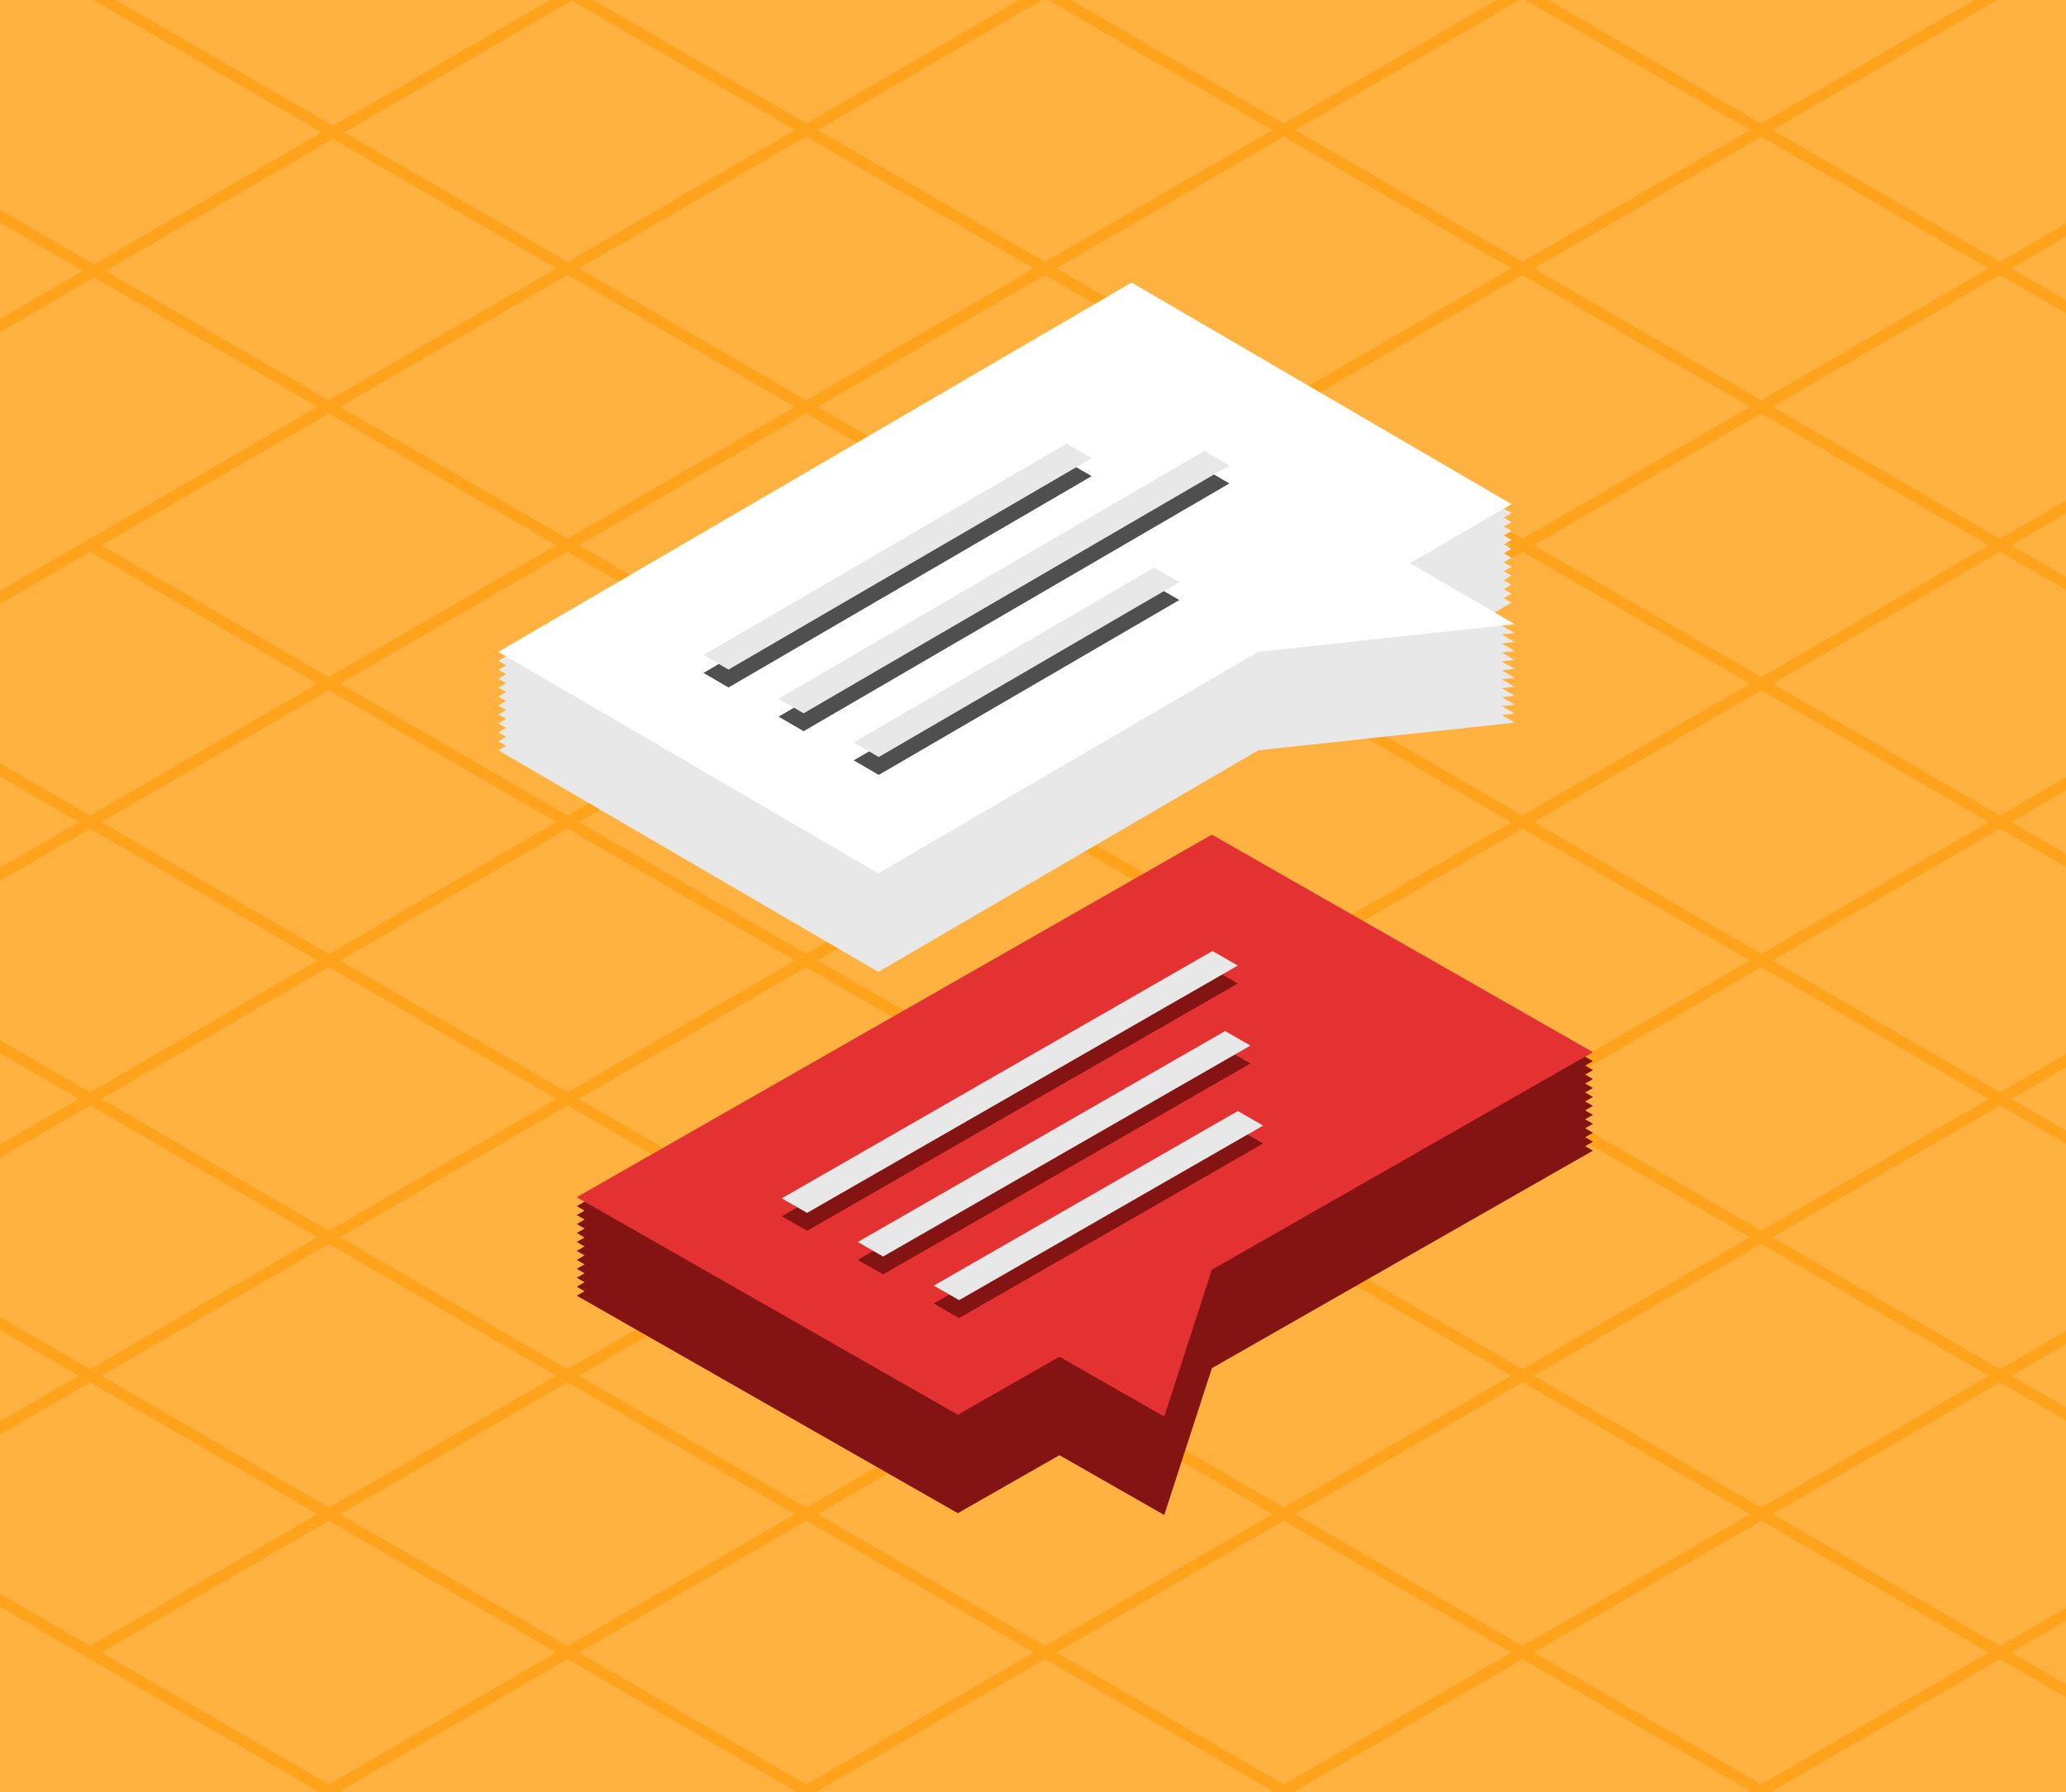 <?xml version="1.0" encoding="UTF-8"?> <svg xmlns="http://www.w3.org/2000/svg" width="257" height="223" viewBox="0 0 257 223" fill="none"> <rect width="257" height="223" fill="#FFB240"></rect> <g clip-path="url(#clip0_15_8)"> <path d="M161.113 -18.265L159.699 -19.085L-109.001 136.734L-107.587 137.554L161.113 -18.265Z" fill="#FFA31C"></path> <path d="M262.113 -110.68L260.699 -111.5L-8.001 44.319L-6.587 45.14L262.113 -110.68Z" fill="#FFA31C"></path> <path d="M428.4 136.734L159.699 -19.085L158.285 -18.265L426.986 137.554L428.4 136.734Z" fill="#FFA31C"></path> <path d="M398.702 153.956L130.002 -1.863L128.588 -1.043L397.288 154.776L398.702 153.956Z" fill="#FFA31C"></path> <path d="M369.004 171.178L53.609 -11.719L52.195 -10.899L367.589 171.998L369.004 171.178Z" fill="#FFA31C"></path> <path d="M339.305 188.4L5.951 -4.912L4.537 -4.092L337.891 189.221L339.305 188.4Z" fill="#FFA31C"></path> <path d="M-22.449 13.064L309.605 205.623L308.191 206.443L-23.863 13.884L-22.449 13.064Z" fill="#FFA31C"></path> <path d="M279.909 222.845L11.208 67.025L9.794 67.846L278.494 223.665L279.909 222.845Z" fill="#FFA31C"></path> <path d="M250.209 240.067L-18.491 84.247L-19.905 85.067L248.795 240.887L250.209 240.067Z" fill="#FFA31C"></path> <path d="M220.511 257.289L-48.19 101.47L-49.604 102.29L219.097 258.11L220.511 257.289Z" fill="#FFA31C"></path> <path d="M190.813 274.512L-77.888 118.692L-79.302 119.512L189.399 275.332L190.813 274.512Z" fill="#FFA31C"></path> <path d="M161.114 291.733L-107.587 135.913L-109.001 136.734L159.699 292.553L161.114 291.733Z" fill="#FFA31C"></path> <path d="M190.812 -1.043L189.397 -1.863L-79.303 153.956L-77.889 154.776L190.812 -1.043Z" fill="#FFA31C"></path> <path d="M258.026 -5.576L256.611 -6.396L-49.605 171.178L-48.19 171.998L258.026 -5.576Z" fill="#FFA31C"></path> <path d="M283.853 13.891L282.438 13.071L-19.906 188.401L-18.492 189.221L283.853 13.891Z" fill="#FFA31C"></path> <path d="M279.907 50.623L278.493 49.803L9.793 205.623L11.207 206.443L279.907 50.623Z" fill="#FFA31C"></path> <path d="M309.607 67.846L308.192 67.025L39.492 222.845L40.906 223.665L309.607 67.846Z" fill="#FFA31C"></path> <path d="M339.305 85.067L337.891 84.247L69.19 240.067L70.604 240.887L339.305 85.067Z" fill="#FFA31C"></path> <path d="M369.004 102.29L367.59 101.47L98.889 257.289L100.304 258.11L369.004 102.29Z" fill="#FFA31C"></path> <path d="M398.7 119.512L397.286 118.692L128.586 274.512L130 275.332L398.7 119.512Z" fill="#FFA31C"></path> <path d="M428.4 136.735L426.985 135.914L158.285 291.734L159.699 292.554L428.4 136.735Z" fill="#FFA31C"></path> <path d="M140.764 36.272L62 82.22L109.258 109.789L156.517 82.22L188.416 78.774L175.42 71.192L188.022 63.841L140.764 36.272Z" fill="#E8E8E8"></path> <path d="M140.764 37.385L62 83.334L109.258 110.903L156.517 83.334L188.416 79.888L175.42 72.306L188.022 64.955L140.764 37.385Z" fill="#E8E8E8"></path> <path d="M140.764 38.499L62 84.448L109.258 112.017L156.517 84.448L188.416 81.002L175.42 73.42L188.022 66.069L140.764 38.499Z" fill="#E8E8E8"></path> <path d="M140.764 39.613L62 85.562L109.258 113.131L156.517 85.562L188.416 82.116L175.42 74.534L188.022 67.182L140.764 39.613Z" fill="#E8E8E8"></path> <path d="M140.764 40.727L62 86.676L109.258 114.245L156.517 86.676L188.416 83.23L175.42 75.648L188.022 68.296L140.764 40.727Z" fill="#E8E8E8"></path> <path d="M140.764 41.841L62 87.79L109.258 115.359L156.517 87.79L188.416 84.343L175.42 76.762L188.022 69.41L140.764 41.841Z" fill="#E8E8E8"></path> <path d="M140.764 42.955L62 88.904L109.258 116.472L156.517 88.904L188.416 85.457L175.42 77.876L188.022 70.524L140.764 42.955Z" fill="#E8E8E8"></path> <path d="M140.764 44.069L62 90.017L109.258 117.586L156.517 90.017L188.416 86.571L175.42 78.99L188.022 71.638L140.764 44.069Z" fill="#E8E8E8"></path> <path d="M140.764 45.183L62 91.131L109.258 118.7L156.517 91.131L188.416 87.685L175.42 80.104L188.022 72.752L140.764 45.183Z" fill="#E8E8E8"></path> <path d="M140.764 46.297L62 92.245L109.258 119.814L156.517 92.245L188.416 88.799L175.42 81.218L188.022 73.866L140.764 46.297Z" fill="#E8E8E8"></path> <path d="M140.764 47.411L62 93.359L109.258 120.928L156.517 93.359L188.416 89.913L175.42 82.332L188.022 74.98L140.764 47.411Z" fill="#E8E8E8"></path> <path d="M140.764 35.158L62 81.106L109.258 108.675L156.517 81.106L188.416 77.66L175.42 70.079L188.022 62.727L140.764 35.158Z" fill="white"></path> <path d="M132.68 57.436L87.505 83.729L90.62 85.543L135.795 59.249L132.68 57.436Z" fill="#4F4F4F"></path> <path d="M149.814 58.342L96.851 89.169L99.966 90.983L152.93 60.156L149.814 58.342Z" fill="#4F4F4F"></path> <path d="M143.583 72.849L106.197 94.609L109.312 96.422L146.699 74.662L143.583 72.849Z" fill="#4F4F4F"></path> <path d="M132.68 55.208L87.505 81.501L90.62 83.315L135.795 57.021L132.68 55.208Z" fill="#E8E8E8"></path> <path d="M149.814 56.115L96.851 86.941L99.966 88.755L152.93 57.928L149.814 56.115Z" fill="#E8E8E8"></path> <path d="M143.583 70.621L106.197 92.381L109.312 94.195L146.699 72.435L143.583 70.621Z" fill="#E8E8E8"></path> <path d="M71.742 150.077L150.752 104.966L198.158 132.033L197.183 132.59L198.158 133.147L197.183 133.704L198.158 134.26L197.183 134.818L198.158 135.374L197.183 135.932L198.158 136.488L197.183 137.046L198.158 137.602L197.183 138.16L198.158 138.716L197.183 139.274L198.158 139.83L197.183 140.387L198.158 140.944L197.183 141.501L198.158 142.058L197.183 142.615L198.158 143.172L150.752 170.239L144.826 188.508L131.79 181.065L119.148 188.283L71.742 161.216L72.718 160.66L71.742 160.102L72.718 159.546L71.742 158.989L72.718 158.432L71.742 157.875L72.718 157.318L71.742 156.761L72.718 156.204L71.742 155.647L72.718 155.09L71.742 154.533L72.718 153.976L71.742 153.419L72.718 152.863L71.742 152.305L72.718 151.749L71.742 151.191L72.718 150.635L71.742 150.077Z" fill="#841414"></path> <path d="M71.742 148.963L150.752 103.852L198.158 130.919L150.752 157.985L144.826 176.255L131.79 168.812L119.148 176.03L71.742 148.963Z" fill="#E43232"></path> <path d="M97.247 151.333L150.825 120.561L153.977 122.371L100.399 153.143L97.247 151.333Z" fill="#841414"></path> <path d="M106.701 156.763L152.4 130.516L155.551 132.326L109.853 158.573L106.701 156.763Z" fill="#841414"></path> <path d="M116.156 162.193L153.976 140.472L157.127 142.282L119.308 164.003L116.156 162.193Z" fill="#841414"></path> <path d="M97.247 149.105L150.825 118.333L153.977 120.143L100.399 150.915L97.247 149.105Z" fill="#E8E8E8"></path> <path d="M106.701 154.535L152.4 128.288L155.551 130.098L109.853 156.345L106.701 154.535Z" fill="#E8E8E8"></path> <path d="M116.156 159.965L153.976 138.244L157.127 140.054L119.308 161.775L116.156 159.965Z" fill="#E8E8E8"></path> </g> <defs> <clipPath id="clip0_15_8"> <rect width="257" height="223" fill="white"></rect> </clipPath> </defs> </svg> 